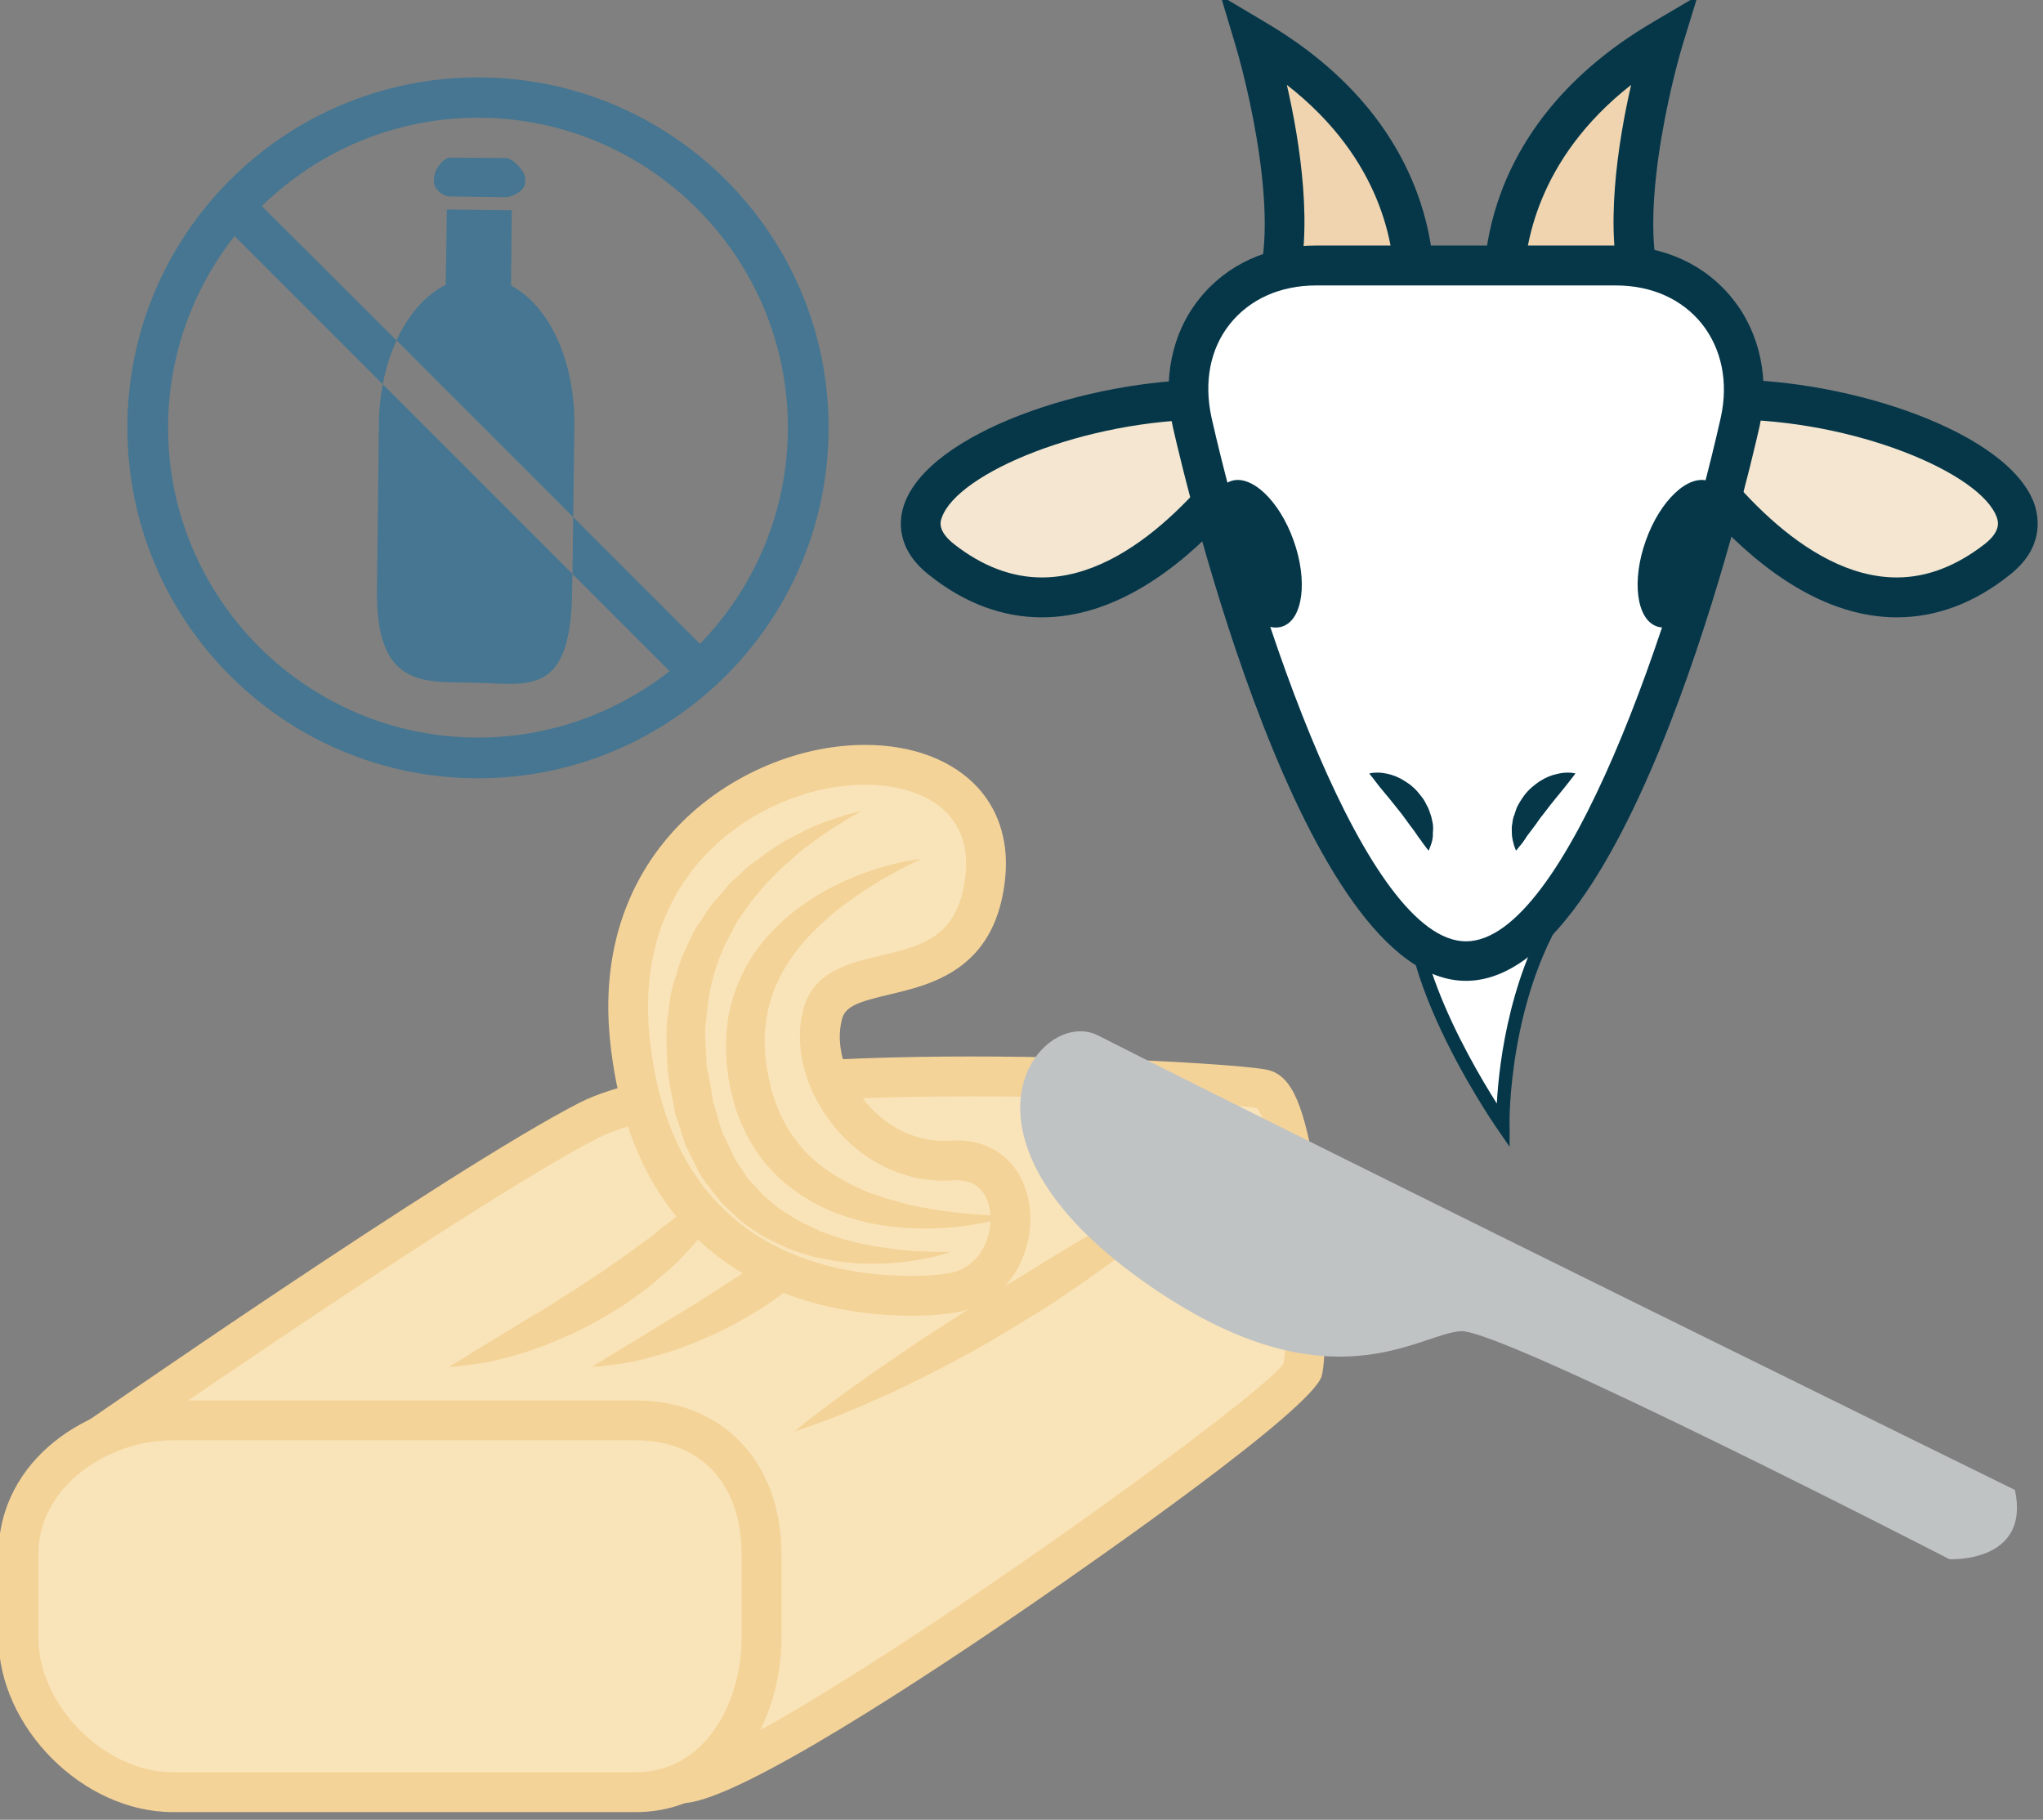 <?xml version="1.0" encoding="UTF-8" standalone="no"?>
<!-- Created with Inkscape (http://www.inkscape.org/) -->

<svg
   xmlns:dc="http://purl.org/dc/elements/1.1/"
   xmlns:cc="http://creativecommons.org/ns#"
   xmlns:rdf="http://www.w3.org/1999/02/22-rdf-syntax-ns#"
   xmlns:svg="http://www.w3.org/2000/svg"
   xmlns="http://www.w3.org/2000/svg"
   xmlns:sodipodi="http://sodipodi.sourceforge.net/DTD/sodipodi-0.dtd"
   xmlns:inkscape="http://www.inkscape.org/namespaces/inkscape"
   width="1433.885mm"
   height="1277.144mm"
   viewBox="0 0 1433.885 1277.144"
   version="1.1"
   id="svg8"
   inkscape:version="0.92.4 (5da689c313, 2019-01-14)"
   sodipodi:docname="Máslo kozí bezlaktózové.svg">
  <rect x="0" y="0" width="1433.885" height="1277.144" fill="#808080" stroke="none"/>
  <defs
     id="defs2">
    <style
       type="text/css"
       id="style2">
   <![CDATA[
    .fil3 {fill:#053749;fill-rule:nonzero}
    .fil6 {fill:#C0C3C4;fill-rule:nonzero}
    .fil2 {fill:#EFD4AF;fill-rule:nonzero}
    .fil1 {fill:#F4D398;fill-rule:nonzero}
    .fil4 {fill:#F4E6D0;fill-rule:nonzero}
    .fil0 {fill:#F9E4B9;fill-rule:nonzero}
    .fil5 {fill:white;fill-rule:nonzero}
   ]]>
  </style>
    <style
       type="text/css"
       id="style2-1"><![CDATA[
    .fil5 {fill:#053749;fill-rule:nonzero}
    .fil2 {fill:#E8D5C5;fill-rule:nonzero}
    .fil1 {fill:#F4E2CE;fill-rule:nonzero}
    .fil4 {fill:#F4E6D0;fill-rule:nonzero}
    .fil3 {fill:#F9EEE4;fill-rule:nonzero}
    .fil0 {fill:#F9EFE5;fill-rule:nonzero}
    .fil6 {fill:white;fill-rule:nonzero}
   ]]></style>
    <style
       type="text/css"
       id="style2-3"><![CDATA[
    .fil3 {fill:#053749;fill-rule:nonzero}
    .fil6 {fill:#C0C3C4;fill-rule:nonzero}
    .fil2 {fill:#EFD4AF;fill-rule:nonzero}
    .fil1 {fill:#F4D398;fill-rule:nonzero}
    .fil4 {fill:#F4E6D0;fill-rule:nonzero}
    .fil0 {fill:#F9E4B9;fill-rule:nonzero}
    .fil5 {fill:white;fill-rule:nonzero}
   ]]></style>
    <style
       type="text/css"
       id="style2-8"><![CDATA[
    .fil1 {fill:#467691;fill-rule:nonzero}
    .fil0 {fill:white;fill-rule:nonzero}
   ]]></style>
    <style
       type="text/css"
       id="style2-9">
   <![CDATA[
    .fil4 {fill:#053749;fill-rule:nonzero}
    .fil2 {fill:#C0C3C4;fill-rule:nonzero}
    .fil5 {fill:#EFD4AF;fill-rule:nonzero}
    .fil1 {fill:#F4D398;fill-rule:nonzero}
    .fil6 {fill:#F4E6D0;fill-rule:nonzero}
    .fil0 {fill:#F9E4B9;fill-rule:nonzero}
    .fil3 {fill:white;fill-rule:nonzero}
   ]]>
  </style>
  </defs>
  <sodipodi:namedview
     id="base"
     pagecolor="#ffffff"
     bordercolor="#666666"
     borderopacity="1.0"
     inkscape:pageopacity="0.0"
     inkscape:pageshadow="2"
     inkscape:zoom="0.12374369"
     inkscape:cx="2805.9693"
     inkscape:cy="2553.9352"
     inkscape:document-units="mm"
     inkscape:current-layer="layer1-5"
     showgrid="false"
     inkscape:window-width="1920"
     inkscape:window-height="1001"
     inkscape:window-x="-9"
     inkscape:window-y="-9"
     inkscape:window-maximized="1" />
  <g
     inkscape:label="Vrstva 1"
     inkscape:groupmode="layer"
     id="layer1"
     transform="translate(764.335,452.582)">
 
 
<g
   inkscape:label="Vrstva 1"
   inkscape:groupmode="layer"
   transform="matrix(0.641,0,0,0.641,1061.292,389.738)"
   id="layer1-5"><g
   transform="matrix(0.495,0,0,0.495,-4358.981,-7541.003)"
   id="Vrstva_x0020_1-0">
  <path
     inkscape:connector-curvature="0"
     d="m 4182.65,13211.2 1.699,-166.492 -143.556,-1.699 -2.548,166.492 c -45.021,22.935 -83.246,66.256 -108.729,123.169 l 390.745,390.745 2.548,-201.318 c 1.699,-142.707 -54.365,-265.027 -140.159,-310.897 z"
     style="fill:#467691;fill-rule:nonzero;stroke-width:0.849"
     id="path21-25"
     class="fil1" />
  <path
     inkscape:connector-curvature="0"
     d="m 3890.44,13517 -4.247,364.412 c -3.398,213.211 95.138,207.265 208.114,208.114 123.17,1.699 220.856,37.376 223.404,-202.168 l 0.849,-38.225 -419.626,-419.626 c -5.097,28.032 -8.494,56.913 -8.494,87.493 z"
     style="fill:#467691;fill-rule:nonzero;stroke-width:0.849"
     id="path23-4"
     class="fil1" />
  <path
     inkscape:connector-curvature="0"
     d="m 4171.6,12929.2 -123.17,-0.85 c -14.441,-0.849 -35.677,26.333 -35.677,44.171 l -0.85,8.495 c 0,17.838 21.236,33.128 34.827,33.128 l 124.019,1.699 c 13.591,0 43.322,-14.441 43.322,-32.279 v -8.494 c 0,-17.839 -28.032,-45.021 -42.472,-45.87 z"
     style="fill:#467691;fill-rule:nonzero;stroke-width:0.849"
     id="path25-3"
     class="fil1" />
  <path
     inkscape:connector-curvature="0"
     d="m 4600.58,14003.8 -280.317,-280.317 -1.699,125.718 214.91,214.91 c -117.224,91.74 -264.178,146.954 -423.873,146.954 -378.003,0 -685.503,-307.499 -685.503,-685.502 0,-159.696 55.214,-306.65 146.954,-423.874 l 327.886,327.886 c 6.796,-34.827 16.989,-67.956 30.58,-96.837 l -298.155,-297.306 c 124.019,-120.621 292.209,-195.372 478.238,-195.372 378.003,0 685.503,307.499 685.503,685.503 0,186.028 -74.751,355.068 -194.523,478.237 z M 4109.6,12750.87 c -428.121,0 -775.544,346.574 -775.544,774.695 0,428.97 347.423,775.543 775.544,775.543 428.121,0 775.544,-346.573 775.544,-775.543 0,-428.121 -347.423,-774.695 -775.544,-774.695 z"
     style="fill:#467691;fill-rule:nonzero;stroke-width:0.849"
     id="path27-0"
     class="fil1" />
</g>

 
 <g
   transform="matrix(0.412,0,0,0.412,-6219.102,-6393.393)"
   id="Vrstva_x0020_1-9">

  <path
   d="m 8402,16179 c 0,0 994,-693 1343,-872 348,-180 1687,-106 1793,-85 105,21 127,665 105,749 -21,85 -1417,1079 -1644,1096 -455,36 -1597,-888 -1597,-888 z"
   style="fill:#f9e4b9;fill-rule:nonzero"
   id="path7-7"
   class="fil0"
   inkscape:connector-curvature="0" />

  <path
   d="m 8490,16182 c 228,177 1093,834 1482,834 8,0 16,-1 23,-1 208,-17 1506,-942 1598,-1062 19,-100 -9,-611 -71,-680 -60,-9 -376,-31 -758,-31 -502,0 -856,40 -995,112 -293,151 -1060,677 -1279,828 z m 1482,939 c -485,0 -1558,-864 -1604,-901 -13,-11 -20,-27 -19,-43 0,-17 9,-32 22,-42 41,-28 1002,-696 1349,-875 198,-102 677,-124 1044,-124 375,0 726,23 784,35 26,5 48,21 65,49 89,140 104,675 82,764 -22,87 -592,484 -766,604 -282,194 -777,521 -926,532 -10,1 -20,1 -31,1 z"
   style="fill:#f4d398;fill-rule:nonzero"
   id="path9-6"
   class="fil1"
   inkscape:connector-curvature="0" />

  <path
   d="m 9375,15961 c 0,0 14,-9 38,-23 23,-15 56,-35 96,-59 39,-24 85,-52 134,-81 24,-15 48,-32 74,-47 24,-16 49,-33 74,-49 24,-18 50,-34 73,-52 23,-18 48,-33 69,-52 21,-17 44,-33 63,-51 9,-8 19,-16 28,-24 10,-8 19,-15 27,-23 16,-16 32,-31 46,-43 13,-14 24,-26 34,-35 19,-20 31,-31 31,-31 0,0 -4,15 -14,42 -5,13 -10,30 -18,47 -9,18 -20,37 -32,58 -12,22 -28,42 -45,64 -16,23 -36,44 -57,66 -21,23 -45,43 -69,63 -23,22 -51,39 -76,58 -27,18 -55,35 -82,50 -28,15 -55,30 -83,41 -54,25 -107,43 -153,55 -46,13 -86,19 -114,22 -27,4 -44,4 -44,4 z"
   style="fill:#f4d398;fill-rule:nonzero"
   id="path11-8"
   class="fil1"
   inkscape:connector-curvature="0" />

  <path
   d="m 9755,15961 c 0,0 14,-9 37,-23 24,-15 57,-35 97,-59 39,-24 85,-52 133,-81 25,-15 49,-32 74,-47 25,-16 50,-33 75,-49 24,-18 50,-34 73,-52 23,-18 47,-33 69,-52 21,-17 44,-33 62,-51 10,-8 20,-16 29,-24 10,-8 19,-15 27,-23 16,-16 31,-31 45,-43 14,-14 25,-26 34,-35 20,-20 32,-31 32,-31 0,0 -4,15 -14,42 -5,13 -10,30 -19,47 -9,18 -19,37 -31,58 -12,22 -29,42 -45,64 -16,23 -37,44 -58,66 -20,23 -44,43 -68,63 -24,22 -51,39 -77,58 -26,18 -54,35 -81,50 -28,15 -55,30 -83,41 -54,25 -107,43 -154,55 -46,13 -85,19 -113,22 -28,4 -44,4 -44,4 z"
   style="fill:#f4d398;fill-rule:nonzero"
   id="path13-6"
   class="fil1"
   inkscape:connector-curvature="0" />

  <path
   d="m 10189,16680 c 0,209 -108,429 -317,429 H 8641 c -209,0 -428,-220 -428,-429 v -220 c 0,-209 219,-339 428,-339 h 1231 c 209,0 317,130 317,339 z"
   style="fill:#f9e4b9;fill-rule:nonzero"
   id="path15-0"
   class="fil0"
   inkscape:connector-curvature="0" />

  <path
   d="m 8641,16156 c -172,0 -357,122 -357,304 v 220 c 0,181 177,358 357,358 h 1231 c 183,0 281,-184 281,-358 v -220 c 0,-187 -107,-304 -281,-304 z m 1231,988 H 8641 c -238,0 -463,-225 -463,-464 v -220 c 0,-253 240,-410 463,-410 h 1231 c 232,0 387,165 387,410 v 220 c 0,225 -135,464 -387,464 z"
   style="fill:#f4d398;fill-rule:nonzero"
   id="path17-5"
   class="fil1"
   inkscape:connector-curvature="0" />

  <path
   d="m 10293,16133 c 0,0 17,-15 47,-38 30,-23 73,-56 126,-93 26,-19 55,-39 86,-60 30,-20 62,-43 96,-65 33,-21 68,-44 104,-67 35,-23 71,-45 108,-68 73,-44 144,-90 214,-130 35,-20 67,-40 99,-59 31,-19 61,-37 89,-52 29,-16 53,-32 75,-46 22,-14 42,-25 59,-35 33,-19 52,-29 52,-29 0,0 -13,17 -39,45 -13,15 -28,32 -47,51 -18,19 -38,42 -64,63 -24,21 -51,44 -80,67 -29,24 -59,50 -92,73 -33,24 -67,48 -103,72 -34,24 -71,48 -108,70 -37,23 -74,45 -110,66 -37,22 -74,41 -110,60 -72,38 -140,71 -199,96 -59,27 -110,46 -146,59 -36,13 -57,20 -57,20 z"
   style="fill:#f4d398;fill-rule:nonzero"
   id="path19-2"
   class="fil1"
   inkscape:connector-curvature="0" />

  <path
   d="m 13537,16288 c 0,0 -1783,-876 -2437,-1208 -154,-78 -441,274 150,674 470,319 705,117 815,112 111,-5 1298,606 1298,606 0,0 216,11 174,-184 z"
   style="fill:#c0c3c4;fill-rule:nonzero"
   id="path21-3"
   class="fil2"
   inkscape:connector-curvature="0" />

  <path
   d="m 10705,15766 c 0,0 -770,116 -850,-681 -79,-796 1011,-937 945,-416 -43,332 -391,184 -433,358 -42,174 127,401 343,385 216,-16 206,327 -5,354 z"
   style="fill:#f9e4b9;fill-rule:nonzero"
   id="path23-48"
   class="fil0"
   inkscape:connector-curvature="0" />

  <path
   d="m 10481,14414 c -157,0 -323,75 -432,195 -111,122 -159,285 -141,471 55,556 460,639 696,639 56,0 92,-6 93,-6 82,-10 121,-87 117,-154 -1,-29 -14,-94 -90,-94 -3,0 -7,0 -10,0 -9,1 -17,1 -26,1 v 0 c -112,0 -219,-55 -294,-150 -72,-92 -102,-204 -78,-301 24,-104 121,-127 206,-147 110,-26 205,-49 225,-206 9,-69 -6,-125 -43,-167 -45,-52 -126,-81 -223,-81 z m 123,1411 c -219,0 -735,-72 -801,-735 -27,-273 76,-451 168,-552 128,-142 324,-230 510,-230 129,0 236,42 303,117 57,65 81,151 68,250 -29,231 -195,270 -305,296 -84,20 -120,31 -128,69 -16,64 6,145 58,210 55,70 132,110 211,110 v 0 c 6,0 12,0 18,0 121,-10 206,70 214,192 7,116 -64,248 -209,266 0,0 -42,7 -107,7 z"
   style="fill:#f4d398;fill-rule:nonzero"
   id="path25-0"
   class="fil1"
   inkscape:connector-curvature="0" />

  <path
   d="m 10472,14484 c 0,0 -26,13 -69,41 -11,6 -23,14 -35,23 -13,9 -26,18 -40,29 -14,10 -28,22 -42,35 -8,7 -15,13 -23,20 -7,7 -15,14 -22,22 -7,7 -15,15 -23,23 -7,8 -14,17 -21,25 -7,9 -15,17 -22,27 -6,9 -13,19 -20,28 -6,10 -14,19 -19,30 -6,11 -11,22 -17,33 -13,21 -21,44 -30,68 -17,47 -26,98 -30,151 -5,26 -2,53 -1,80 1,14 1,27 2,41 l 8,40 7,41 2,16 7,21 12,42 7,21 8,16 16,34 c 4,11 11,22 18,32 7,11 14,21 21,32 6,10 16,18 24,27 9,9 16,19 25,27 10,7 19,15 28,23 18,16 40,26 59,39 20,12 42,19 61,30 21,7 42,15 62,21 41,11 79,19 113,23 35,5 66,8 91,9 51,2 81,1 81,1 0,0 -28,11 -79,20 -26,5 -58,9 -94,11 -37,2 -79,1 -124,-5 -23,-3 -47,-8 -71,-13 -24,-8 -50,-14 -74,-26 -25,-12 -51,-22 -75,-39 -12,-8 -24,-16 -36,-25 -12,-9 -22,-20 -33,-30 -11,-11 -23,-20 -32,-33 -10,-12 -19,-24 -29,-37 -20,-23 -33,-55 -48,-84 l -11,-22 -7,-21 -13,-41 -7,-21 -1,-3 -1,-4 v -1 -1 l -1,-6 -2,-11 -9,-46 -7,-46 c -1,-16 -1,-32 -2,-47 0,-32 -3,-63 3,-94 4,-31 6,-62 16,-91 10,-29 16,-59 30,-86 13,-27 23,-54 41,-77 7,-11 15,-23 23,-35 8,-11 17,-21 26,-31 8,-10 17,-20 25,-30 9,-10 19,-18 28,-26 9,-9 18,-17 27,-25 10,-7 19,-14 29,-21 18,-14 36,-27 54,-37 17,-11 34,-20 51,-28 16,-9 31,-16 46,-22 15,-6 28,-11 41,-15 24,-9 44,-14 58,-18 13,-3 20,-4 20,-4 z"
   style="fill:#f4d398;fill-rule:nonzero"
   id="path27-1"
   class="fil1"
   inkscape:connector-curvature="0" />

  <path
   d="m 10631,14611 c 0,0 -25,11 -66,33 -40,22 -97,55 -158,103 -59,48 -122,111 -159,192 -19,40 -29,84 -33,130 -3,46 2,93 14,140 l 4,18 c 1,2 2,8 2,6 l 3,10 c 4,12 9,26 13,35 4,10 8,20 14,30 5,10 11,20 17,29 25,38 56,72 92,97 37,26 76,47 116,63 40,15 80,26 117,35 76,16 142,22 188,25 46,3 73,4 73,4 0,0 -25,9 -72,17 -46,9 -114,19 -197,14 -41,-2 -86,-7 -133,-20 -47,-12 -97,-31 -143,-60 -47,-29 -92,-68 -126,-117 -8,-12 -16,-24 -23,-37 -8,-13 -14,-27 -21,-42 -7,-15 -10,-26 -15,-39 l -3,-10 c -2,-7 -2,-8 -3,-12 l -6,-21 c -13,-56 -18,-116 -12,-174 5,-59 25,-115 51,-163 26,-49 62,-89 98,-122 36,-33 75,-58 111,-79 72,-40 138,-60 184,-72 46,-11 73,-13 73,-13 z"
   style="fill:#f4d398;fill-rule:nonzero"
   id="path29-9"
   class="fil1"
   inkscape:connector-curvature="0" />

  <path
   d="m 11964,14605 c -129,222 212,713 212,713 0,0 -5,-353 173,-609 82,-116 -321,-215 -385,-104 z"
   style="fill:#ffffff;fill-rule:nonzero"
   id="path31-5"
   class="fil3"
   inkscape:connector-curvature="0" />

  <path
   d="m 12096,14574 c -60,0 -102,14 -117,40 -99,171 101,521 181,647 6,-111 36,-363 175,-562 9,-12 10,-24 4,-37 -25,-46 -140,-88 -243,-88 z m 98,802 -33,-48 c -14,-20 -345,-503 -212,-732 21,-37 73,-57 147,-57 105,0 240,43 274,107 13,25 10,50 -6,74 -174,247 -171,594 -170,598 z"
   style="fill:#053749;fill-rule:nonzero"
   id="path33-1"
   class="fil4"
   inkscape:connector-curvature="0" />

  <path
   d="m 11938,13131 c 0,0 58,-417 -423,-700 0,0 169,555 18,741 z"
   style="fill:#efd4af;fill-rule:nonzero"
   id="path35-9"
   class="fil5"
   inkscape:connector-curvature="0" />

  <path
   d="m 11602,12554 c 35,152 73,393 22,556 l 264,-27 c -1,-94 -29,-329 -286,-529 z m -189,684 79,-99 c 109,-135 17,-545 -27,-692 l -39,-130 116,69 c 506,296 451,733 448,752 l -5,41 z"
   style="fill:#053749;fill-rule:nonzero"
   id="path37-6"
   class="fil4"
   inkscape:connector-curvature="0" />

  <path
   d="m 12181,13131 c 0,0 -58,-417 423,-700 0,0 -168,555 -18,741 z"
   style="fill:#efd4af;fill-rule:nonzero"
   id="path39-0"
   class="fil5"
   inkscape:connector-curvature="0" />

  <path
   d="m 12232,13083 263,27 c -51,-163 -13,-404 22,-556 -254,199 -284,435 -285,529 z m 475,155 -572,-59 -6,-41 c -3,-19 -58,-456 448,-752 l 117,-69 -40,130 c -44,147 -136,557 -27,692 z"
   style="fill:#053749;fill-rule:nonzero"
   id="path41-8"
   class="fil4"
   inkscape:connector-curvature="0" />

  <path
   d="m 11593,13407 c 0,0 -435,781 -909,409 -253,-199 420,-501 909,-409 z"
   style="fill:#f4e6d0;fill-rule:nonzero"
   id="path43-3"
   class="fil6"
   inkscape:connector-curvature="0" />

  <path
   d="m 11400,13443 c -336,0 -674,143 -715,261 -4,10 -12,35 32,70 75,59 154,89 234,89 249,0 466,-282 554,-415 -34,-3 -69,-5 -105,-5 z m -449,526 c -104,0 -205,-37 -299,-112 -90,-70 -81,-148 -67,-188 66,-190 484,-332 815,-332 71,0 139,6 203,18 l 72,14 -36,64 c -12,22 -303,536 -688,536 z"
   style="fill:#053749;fill-rule:nonzero"
   id="path45-6"
   class="fil4"
   inkscape:connector-curvature="0" />

  <path
   d="m 12581,13407 c 0,0 435,781 908,409 254,-199 -419,-501 -908,-409 z"
   style="fill:#f4e6d0;fill-rule:nonzero"
   id="path47-0"
   class="fil6"
   inkscape:connector-curvature="0" />

  <path
   d="m 12669,13448 c 88,133 305,415 554,415 80,0 158,-30 234,-89 44,-35 35,-60 32,-70 -41,-118 -379,-261 -715,-261 -36,0 -71,2 -105,5 z m 554,521 v 0 c -385,0 -676,-514 -688,-536 l -36,-64 72,-14 c 63,-12 132,-18 203,-18 330,0 749,142 815,332 13,40 23,118 -67,188 -94,75 -195,112 -299,112 z"
   style="fill:#053749;fill-rule:nonzero"
   id="path49-9"
   class="fil4"
   inkscape:connector-curvature="0" />

  <path
   d="m 11350,13460 c -51,-227 97,-408 330,-408 h 796 c 232,0 381,181 330,408 0,0 -321,1431 -728,1431 -403,0 -728,-1431 -728,-1431 z"
   style="fill:#ffffff;fill-rule:nonzero"
   id="path51-1"
   class="fil3"
   inkscape:connector-curvature="0" />

  <path
   d="m 11680,13087 c -95,0 -176,36 -229,102 -53,66 -70,155 -49,250 122,538 413,1391 676,1391 265,0 556,-853 677,-1391 21,-94 3,-183 -50,-250 -53,-66 -134,-102 -229,-102 z m 398,1848 c -433,0 -745,-1322 -779,-1472 -28,-125 -3,-249 70,-340 73,-92 183,-142 311,-142 h 796 c 128,0 238,50 311,142 73,91 99,215 71,340 -34,150 -344,1472 -780,1472 z"
   style="fill:#053749;fill-rule:nonzero"
   id="path53-8"
   class="fil4"
   inkscape:connector-curvature="0" />

  <path
   d="m 11620,13765 c 38,106 25,209 -29,228 -54,19 -129,-51 -167,-158 -38,-107 -25,-209 29,-228 54,-19 129,51 167,158 z"
   style="fill:#053749;fill-rule:nonzero"
   id="path55-9"
   class="fil4"
   inkscape:connector-curvature="0" />

  <path
   d="m 12556,13765 c -38,106 -25,209 29,228 54,19 129,-51 167,-158 38,-107 25,-209 -29,-228 -54,-19 -129,51 -167,158 z"
   style="fill:#053749;fill-rule:nonzero"
   id="path57-5"
   class="fil4"
   inkscape:connector-curvature="0" />

  <path
   d="m 11821,14384 c 0,0 21,-6 49,1 14,3 30,9 45,19 8,5 16,10 23,17 7,6 13,13 19,21 7,8 12,16 16,25 5,8 8,17 11,26 3,8 4,17 6,25 1,8 1,16 0,24 1,14 -3,26 -6,34 -3,8 -5,13 -5,13 0,0 -4,-4 -9,-11 -2,-3 -5,-7 -8,-11 -3,-5 -7,-9 -11,-15 -3,-5 -7,-10 -11,-16 -4,-5 -8,-11 -12,-16 -9,-12 -17,-24 -26,-35 -18,-23 -37,-46 -53,-65 -15,-20 -28,-36 -28,-36 z"
   style="fill:#053749;fill-rule:nonzero"
   id="path59-1"
   class="fil4"
   inkscape:connector-curvature="0" />

  <path
   d="m 12369,14384 c 0,0 -12,16 -28,36 -15,19 -35,42 -52,65 -9,11 -18,23 -26,35 -4,5 -8,11 -12,16 -5,6 -8,11 -12,16 -3,6 -7,10 -10,15 -3,4 -6,8 -9,11 -5,7 -9,11 -9,11 0,0 -2,-5 -5,-13 -2,-8 -6,-20 -6,-34 0,-8 -1,-16 1,-24 1,-8 2,-17 6,-25 3,-9 5,-18 10,-26 5,-9 10,-17 16,-25 12,-16 27,-28 42,-38 16,-10 31,-16 46,-19 28,-7 48,-1 48,-1 z"
   style="fill:#053749;fill-rule:nonzero"
   id="path61-9"
   class="fil4"
   inkscape:connector-curvature="0" />

 </g>

</g>
</g>
</svg>
